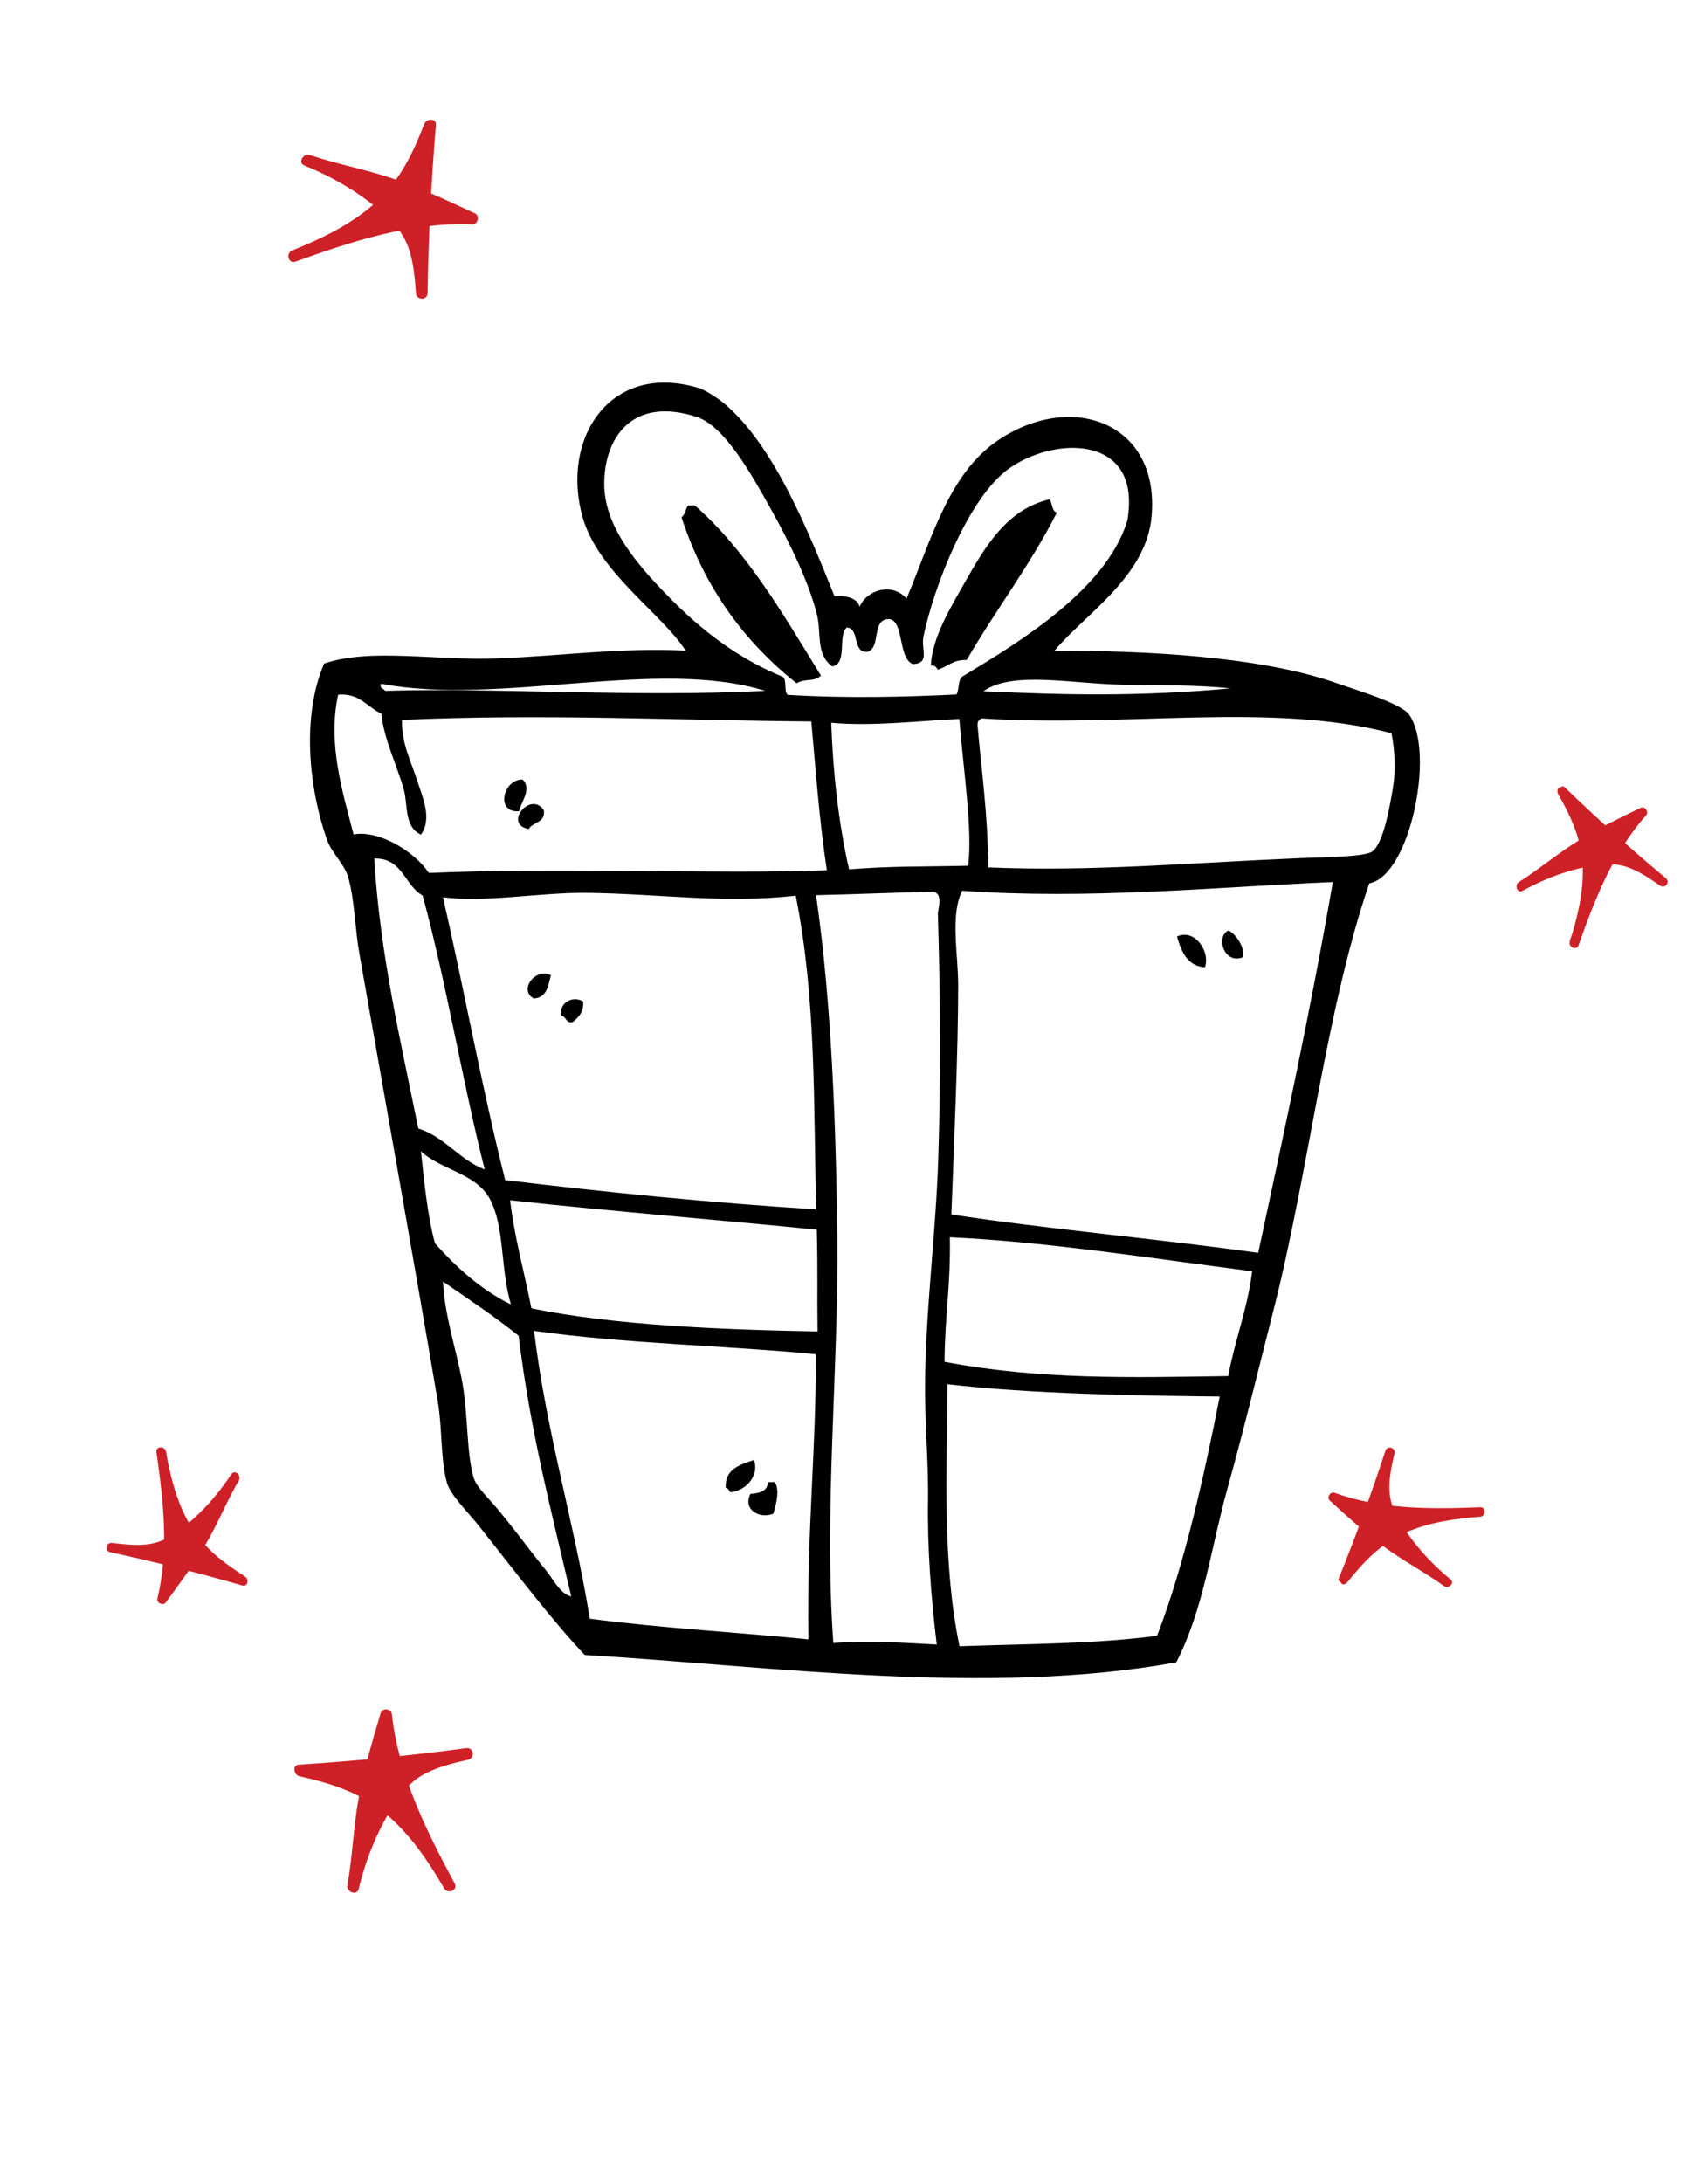 <?xml version="1.0" encoding="utf-8"?>
<!-- Generator: Adobe Illustrator 26.1.0, SVG Export Plug-In . SVG Version: 6.00 Build 0)  -->
<svg version="1.1" id="Layer_1" xmlns="http://www.w3.org/2000/svg" xmlns:xlink="http://www.w3.org/1999/xlink" x="0px" y="0px"
	 viewBox="0 0 90 115" style="enable-background:new 0 0 90 115;" xml:space="preserve">
<style type="text/css">
	.st0{fill-rule:evenodd;clip-rule:evenodd;}
	.st1{clip-path:url(#SVGID_00000036209353217209156850000002820218430482652061_);}
	.st2{clip-path:url(#SVGID_00000064355144911941932300000016268321006847551927_);fill:#CE2127;}
	.st3{fill:#CE2127;}
	.st4{fill:none;}
	.st5{clip-path:url(#SVGID_00000157299161913214913320000007970529951283569574_);}
	.st6{clip-path:url(#SVGID_00000100355028737446389300000013222761512257960888_);fill:#CE2127;}
</style>
<g>
	<path class="st0" d="M43.97,31.4c0.33-0.04,1.21,0.01,1.32,0.56c0.42-0.93,1.74-1.28,2.48-0.43c1.33-3.18,2.24-6.62,4.85-8.36
		c3.9-2.6,8.51-0.88,8.06,4.05c-0.29,3.17-3.53,5.14-5.12,7.06c4.75-0.02,10.85,0.29,14.86,1.7c1.01,0.36,3.42,1.06,3.84,1.67
		c1.37,1.98,0.04,8.48-2.11,8.88c-2.28,6.66-3.19,15.17-5.03,22.42c-0.82,3.21-1.59,6.4-2.45,9.48c-0.87,3.13-1.25,6.34-2.69,9.13
		c-9.93,1.8-21.33,0.2-31.17-0.39c-1.74-1.84-3.67-4.4-5.53-6.74c-0.64-0.81-1.54-1.67-1.73-2.33c-0.34-1.21-0.24-2.84-0.48-4.27
		c-1.32-7.76-2.75-15.76-4.13-23.58c-0.24-1.35-0.25-2.83-0.59-4.03c-0.2-0.72-0.87-1.27-1.12-1.99c-0.97-2.73-1.34-6.52-0.15-9.28
		c2.43-0.83,5.82-0.15,9.11-0.27c3.43-0.13,6.49-0.58,9.94-0.41c-1.25-1.94-4.59-4.13-5.42-6.99c-1.19-4.12,1.39-8.24,6.08-6.85
		c0.38,0.11,0.99,0.52,1.33,0.79C40.78,23.41,42.63,28.08,43.97,31.4 M43.05,32.38c-0.42-1.69-1.42-3.76-2.41-5.53
		c-1.08-1.94-2.47-4.41-3.93-4.89c-3.41-1.11-4.9,1.12-4.87,3.6c0.03,2.31,1.92,4.39,3.61,6.09c1.86,1.87,3.77,3.17,5.8,4
		c0.23,0.17,0.04,0.78,0.26,0.95c3.27,0.2,6.38,0.1,8.89-0.02c0.16-0.27,0.06-0.79,0.33-0.96c2.97-1.79,7.5-4.53,8.65-8.12
		c0.07-0.23,0.08-0.52,0.1-0.72c0.27-3.9-4.05-3.74-6.34-2.08c-2.14,1.55-3.95,6.25-4.48,8.83c-0.14,0.68,0.37,1.4-0.55,1.45
		c-0.87-0.31-0.4-2.67-1.49-2.34c-0.64,0.24-0.24,1.47-0.9,1.69c-0.84,0.08-0.39-1.22-1.1-1.28c-0.5,0.45,0.06,1.91-0.77,2.05
		C42.98,34.46,43.29,33.38,43.05,32.38z M20.3,36.39c5.9-0.18,13,0.35,20.02,0c-5.65-1.76-13.97,0.79-20.15-0.36
		c-0.04-0.01-0.08,0.01-0.12,0C20.02,36.27,20.22,36.27,20.3,36.39z M21.28,41.6c-0.36-1.3-1.06-2.66-1.18-4.01
		c-0.76-0.34-1.13-1.09-2.28-1c-0.58,2.6,0.26,5.2,0.81,7.36c1.33-0.24,3.19,0.88,3.97,2.03c7.1-0.3,15.07,0.08,20.97-0.14
		c-0.41-2.68-0.6-5.46-0.82-7.84c-6.97-0.05-14.08-0.42-21.57-0.08c-0.03,1.25,0.5,2.23,0.8,3.19c0.26,0.82,0.82,2,0.2,2.85
		C21.29,43.56,21.5,42.41,21.28,41.6z M59.27,36.07c-2.84-0.05-5.91-0.75-7.45,0.34c4.38,0.2,8.08,0.29,13.03-0.15
		C63.19,36.08,61.31,36.1,59.27,36.07z M44.74,45.79c2.38-0.18,3.69-0.13,6.27-0.19c0.26-1.79-0.27-5.23-0.46-7.73
		c-2.22,0.1-4.58,0.4-6.75,0.2C43.89,40.58,44.17,43.3,44.74,45.79z M51.74,37.84c-0.15,0.05-0.24,0.16-0.23,0.36
		c0.21,2.45,0.53,4.5,0.57,7.49c5.48,0.23,10.48-0.24,16.45-0.49c1.19-0.05,3.39-0.06,3.78-0.35c0.6-0.44,0.93-2.42,1.09-3.37
		c0.15-0.88,0.1-1.99-0.08-2.86C66.93,36.95,59.32,38.34,51.74,37.84z M22.04,59.44c1.42,0.45,2.14,1.64,3.5,2.16
		c-1.19-4.7-2.01-9.8-3.27-14.43c-0.96-0.53-1.05-1.99-2.55-1.95C20.02,50.26,21.1,54.77,22.04,59.44z M26.62,62.16
		c5.34,0.64,10.78,1.19,16.39,1.54c-0.15-5.38,0.02-11-1.08-16.52c-3.84,0.42-7.03-0.09-10.9-0.15c-2.57-0.04-5.41,0.53-7.69,0.23
		C24.47,52.18,25.4,57.33,26.62,62.16z M43,47.15c0.84,5.76,1.06,12.53,1.12,18.07c0.07,7.03-0.71,14.3-0.21,21.32
		c1.97-0.14,3.69-0.01,5.45,0.08c-0.3-2.48-0.5-5.06-0.46-7.61c0.02-1.62-0.1-3.18-0.14-4.76c-0.12-4.36,0.54-8.81,0.68-13.24
		c0.14-4.37,0.11-8.54-0.02-12.86c-0.01-0.26,0.32-1.1-0.27-1.18C47.54,47,45,47.11,43,47.15z M50.7,46.92
		c-0.64,1.29-0.21,3.28-0.21,5.01c0,3.46-0.22,8.32-0.36,12.04c5.06,0.77,10.78,1.27,16.17,2.02c1.4-6.55,2.74-12.66,3.93-19.53
		C63.8,46.74,57.37,47.39,50.7,46.92z M22.92,65.49c1.14,1.27,2.4,2.43,4,3.22c-0.57-1.99-0.32-4.08-1.11-5.56
		c-0.72-1.35-2.61-1.54-3.63-2.51C22.35,62.15,22.5,63.94,22.92,65.49z M28,68.91c4.33,0.9,10.09,1.13,15.08,1.22
		c-0.03-2.06,0.02-2.88-0.04-5.36c-4.58-0.46-10.93-0.98-16.16-1.55C27.11,65.2,27.6,66.87,28,68.91z M50.05,65.17
		c0.05,2.52-0.26,4.05-0.28,6.56c5.01,0.95,9.77,0.83,14.95,0.75c0.35-1.91,1.01-3.51,1.26-5.52C60.8,66.3,55.23,65.41,50.05,65.17z
		 M24.32,72.59c0.36,1.84,0.24,3.83,0.63,5.22c0.15,0.52,0.75,1.05,1.23,1.63c1.04,1.24,1.7,2.19,2.58,3.26
		c0.41,0.5,0.74,1.24,1.34,1.39c-1.04-4.46-2.18-8.8-2.77-13.73c-1.27-1.02-2.64-1.93-3.99-2.86
		C23.44,69.32,23.97,70.82,24.32,72.59z M31.08,85.26c3.68,0.49,8.09,0.74,11.52,1.09c-0.09-5.75,0.41-9.97,0.39-15.02
		c-4.75-0.46-10.04-0.55-14.85-1.23C28.8,75.51,30.23,80.07,31.08,85.26z M49.92,72.91c-0.01,4.45-0.29,9.35,0.64,13.8
		c3.74-0.13,7.2-0.12,10.41-0.55c1.46-3.78,2.51-8.58,3.3-12.6C59.92,73.51,54.42,73.43,49.92,72.91z"/>
</g>
<g>
	<path class="st0" d="M43.26,35.59c-0.42,0.36-0.76,0.11-1.29,0.4c-2.72-2.17-4.84-4.99-6.06-8.75c0.2-0.11,0.2-0.42,0.34-0.61
		c0.12,0,0.24-0.01,0.36-0.01C39.36,29.03,41.27,32.36,43.26,35.59"/>
	<path class="st0" d="M55.31,26.3c0.15,0.21,0.1,0.62,0.38,0.7c-1.4,2.76-3.22,5.12-4.75,7.76c-0.75,0-0.85,0.27-1.53,0.52
		c-0.06-0.14-0.16-0.24-0.36-0.23c0.07-1.46,1.01-3,1.77-4.34C51.85,28.91,53,26.83,55.31,26.3"/>
	<path class="st0" d="M27.35,42.73c-1.27,0.1-0.83-1.71,0.19-1.67C28.03,41.55,27.49,42.17,27.35,42.73"/>
	<path class="st0" d="M28.66,42.69c0.08,0.66-0.59,0.6-0.8,0.98C26.48,43.41,27.99,41.62,28.66,42.69"/>
	<path class="st0" d="M64.74,49.01c0.43,0.23,0.89,0.97,0.75,1.41C64.48,50.82,64.04,49.3,64.74,49.01"/>
	<path class="st0" d="M63.49,50.95c-0.93-0.07-1.23-0.81-1.47-1.62C62.93,48.89,63.79,50.1,63.49,50.95"/>
	<path class="st0" d="M29.03,51.37c-0.15,0.56-0.21,1.19-0.91,1.22C27.3,52.13,28.24,50.95,29.03,51.37"/>
	<path class="st0" d="M30.73,52.75c0.04,0.58-0.26,0.84-0.56,1.09c-0.37,0.07-0.32-0.31-0.6-0.34
		C29.45,52.82,30.16,52.42,30.73,52.75"/>
	<path class="st0" d="M39.73,76.9c0.29,0.8-0.39,1.62-1.25,1.7c-0.06-0.1-0.11-0.21-0.24-0.23C38.19,77.37,38.98,77.16,39.73,76.9"
		/>
	<path class="st0" d="M40.47,78.07c0.12,0,0.24-0.01,0.35-0.01c0.3,0.45,0.05,1.24-0.07,1.67c-0.68,0.29-1.63-0.18-1.21-1.04
		C40.03,78.65,40.44,78.55,40.47,78.07"/>
</g>
<g>
	<g>
		<defs>
			
				<rect id="SVGID_1_" x="79.49" y="41.23" transform="matrix(0.93 -0.368 0.368 0.93 -10.909 33.968)" width="8.3" height="8.73"/>
		</defs>
		<clipPath id="SVGID_00000074399524804602413660000011125763186048658094_">
			<use xlink:href="#SVGID_1_"  style="overflow:visible;"/>
		</clipPath>
		<g style="clip-path:url(#SVGID_00000074399524804602413660000011125763186048658094_);">
			<defs>
				
					<rect id="SVGID_00000096742719100602101600000013002541390749257395_" x="69.95" y="7.76" transform="matrix(0.93 -0.368 0.368 0.93 -3.764 34.628)" width="37.99" height="38.86"/>
			</defs>
			<clipPath id="SVGID_00000080917305959708931620000005499176539675604927_">
				<use xlink:href="#SVGID_00000096742719100602101600000013002541390749257395_"  style="overflow:visible;"/>
			</clipPath>
			<path style="clip-path:url(#SVGID_00000080917305959708931620000005499176539675604927_);fill:#CE2127;" d="M103.06,33.69
				c0.6,0.85,1.33,1.61,1.96,2.44c0.88,1.14,1.59,2.4,2.3,3.66c-2.05-1.62-4.6-2.44-7.12-3.16c0.96,0.24,1.94,0.44,2.94,0.48
				c0.99,0.04,2-0.08,2.93-0.44c0.75-0.29,1.43-0.74,2.1-1.18c-1.54,1.82-3.02,3.7-4.43,5.63c0.49-0.81,0.99-1.68,1.01-2.63
				c0.01-0.41-0.07-0.82-0.17-1.21c-0.32-1.28-0.85-2.52-1.57-3.63 M98.96,21.74c0.89-0.55,1.69-1.22,2.55-1.8
				c1.19-0.81,2.49-1.43,3.79-2.06c-1.75,1.94-2.72,4.44-3.59,6.91c0.3-0.95,0.56-1.91,0.66-2.9c0.1-0.99,0.05-2-0.26-2.95
				c-0.25-0.77-0.65-1.47-1.05-2.17c1.72,1.66,3.5,3.26,5.33,4.79c-0.78-0.54-1.61-1.1-2.56-1.18c-0.41-0.04-0.82,0.02-1.22,0.09
				c-1.3,0.24-2.56,0.69-3.72,1.33 M98.09,31.28c0.89-0.55,1.69-1.22,2.55-1.8c1.19-0.81,2.49-1.43,3.79-2.06
				c-1.75,1.94-2.72,4.44-3.59,6.91c0.3-0.95,0.56-1.91,0.66-2.9c0.1-0.99,0.05-2-0.26-2.95c-0.25-0.77-0.65-1.47-1.05-2.17
				c1.72,1.66,3.5,3.26,5.33,4.79c-0.78-0.54-1.61-1.1-2.56-1.18c-0.41-0.04-0.82,0.02-1.22,0.09c-1.3,0.24-2.56,0.69-3.72,1.33
				 M79.32,14.95c0.89-0.55,1.69-1.22,2.55-1.8c1.19-0.81,2.49-1.43,3.79-2.06c-1.75,1.94-2.72,4.44-3.59,6.91
				c0.3-0.95,0.56-1.91,0.66-2.9s0.05-2-0.26-2.95c-0.25-0.77-0.65-1.47-1.05-2.17c1.72,1.66,3.5,3.26,5.33,4.79
				c-0.78-0.54-1.61-1.1-2.56-1.18c-0.41-0.04-0.82,0.02-1.22,0.09c-1.3,0.24-2.56,0.69-3.72,1.33 M80.18,46.65
				c0.89-0.55,1.69-1.22,2.55-1.8c1.19-0.81,2.49-1.43,3.79-2.06c-1.75,1.94-2.72,4.44-3.59,6.91c0.3-0.95,0.56-1.91,0.66-2.9
				c0.1-0.99,0.05-2-0.26-2.95c-0.25-0.77-0.65-1.47-1.05-2.17c1.72,1.66,3.5,3.26,5.33,4.79c-0.78-0.54-1.61-1.1-2.56-1.18
				c-0.41-0.04-0.82,0.02-1.22,0.09c-1.3,0.24-2.56,0.69-3.72,1.33 M89.57,43.25c0.89-0.55,1.69-1.22,2.55-1.8
				c1.19-0.81,2.49-1.43,3.79-2.06c-1.75,1.94-2.72,4.44-3.59,6.91c0.3-0.95,0.56-1.91,0.66-2.9c0.1-0.99,0.05-2-0.26-2.95
				c-0.25-0.77-0.65-1.47-1.05-2.17c1.72,1.66,3.5,3.26,5.33,4.79c-0.78-0.54-1.61-1.1-2.56-1.18c-0.41-0.04-0.82,0.02-1.22,0.09
				c-1.3,0.24-2.56,0.69-3.72,1.33 M76.44,38.94c0.89-0.55,1.69-1.22,2.55-1.8c1.19-0.81,2.49-1.43,3.79-2.06
				c-1.75,1.94-2.72,4.44-3.59,6.91c0.3-0.95,0.56-1.91,0.66-2.9c0.1-0.99,0.05-2-0.26-2.95c-0.25-0.77-0.65-1.47-1.05-2.17
				c1.72,1.66,3.5,3.26,5.33,4.79c-0.78-0.54-1.61-1.1-2.56-1.18c-0.41-0.04-0.82,0.02-1.22,0.09c-1.3,0.24-2.56,0.69-3.72,1.33
				 M67.4,23.09c1.67-1.04,3.19-2.3,4.82-3.4c2.25-1.52,4.71-2.71,7.15-3.89c-3.3,3.67-5.13,8.39-6.78,13.04
				c0.57-1.79,1.05-3.61,1.24-5.48c0.19-1.87,0.09-3.78-0.48-5.57c-0.46-1.45-1.22-2.78-1.98-4.1c3.25,3.13,6.61,6.15,10.07,9.04
				c-1.48-1.02-3.04-2.07-4.82-2.23c-0.77-0.07-1.55,0.03-2.31,0.17c-2.45,0.45-4.83,1.3-7.01,2.52 M97.49,19.65
				c-1.17-1.58-2.57-2.98-3.8-4.52c-1.71-2.12-3.1-4.47-4.48-6.8c3.93,2.98,8.79,4.41,13.56,5.66c-1.83-0.42-3.69-0.74-5.56-0.78
				c-1.88-0.03-3.77,0.23-5.5,0.95c-1.4,0.58-2.66,1.45-3.91,2.31c2.84-3.5,5.55-7.11,8.13-10.8c-0.89,1.56-1.8,3.21-1.81,5
				c0,0.77,0.16,1.54,0.37,2.29c0.66,2.41,1.71,4.71,3.11,6.78 M87.21,38.38c-0.2-2.64-0.78-5.24-1.09-7.87
				c-0.42-3.63-0.32-7.3-0.22-10.96c2.34,6.21,6.84,11.34,11.37,16.18c-1.78-1.79-3.66-3.5-5.77-4.88
				c-2.11-1.39-4.46-2.45-6.95-2.88c-2.01-0.34-4.07-0.26-6.11-0.18c5.74-1.94,11.42-4.09,17.01-6.43
				c-2.13,1.13-4.34,2.35-5.64,4.38c-0.56,0.88-0.92,1.87-1.22,2.86c-0.98,3.21-1.43,6.59-1.33,9.94"/>
			<path style="clip-path:url(#SVGID_00000080917305959708931620000005499176539675604927_);fill:#CE2127;" d="M87.46,38.35
				c-0.25-3.12-0.98-6.18-1.23-9.31c-0.25-3.14-0.17-6.3-0.08-9.45c-0.16,0.02-0.32,0.04-0.48,0.05c1.84,4.86,4.98,9.07,8.39,12.94
				c0.98,1.12,1.99,2.21,3.01,3.3c0.12-0.12,0.23-0.23,0.35-0.35c-3.9-3.91-8.52-7.49-14.21-7.98c-1.6-0.14-3.2-0.07-4.8-0.01
				c0.04,0.16,0.08,0.32,0.12,0.48c5.74-1.95,11.41-4.09,17.01-6.43c-0.06-0.15-0.12-0.31-0.18-0.46c-2.24,1.19-4.61,2.49-5.93,4.76
				c-0.7,1.2-1.09,2.57-1.44,3.91c-0.35,1.35-0.61,2.72-0.78,4.11c-0.19,1.55-0.25,3.11-0.21,4.67c0.01,0.32,0.5,0.27,0.5-0.05
				c-0.07-2.65,0.19-5.31,0.8-7.89c0.3-1.28,0.65-2.59,1.2-3.79c0.55-1.19,1.37-2.17,2.38-2.98c1.12-0.9,2.39-1.59,3.66-2.27
				c0.28-0.15,0.12-0.59-0.18-0.46c-5.59,2.34-11.26,4.49-17.01,6.43c-0.28,0.09-0.15,0.49,0.12,0.48c2.77-0.11,5.54-0.16,8.21,0.72
				c2.53,0.83,4.82,2.25,6.88,3.91c1.25,1.01,2.42,2.12,3.56,3.26c0.2,0.2,0.55-0.14,0.35-0.35c-3.51-3.76-7.01-7.65-9.51-12.18
				c-0.7-1.27-1.32-2.59-1.83-3.95c-0.08-0.22-0.47-0.2-0.48,0.05c-0.09,3.14-0.18,6.29,0.07,9.43c0.24,3.18,0.99,6.29,1.24,9.46
				C86.99,38.72,87.48,38.67,87.46,38.35z"/>
			<path style="clip-path:url(#SVGID_00000080917305959708931620000005499176539675604927_);fill:#CE2127;" d="M80.33,46.85
				c1.01-0.64,1.93-1.42,2.94-2.06c1.07-0.68,2.21-1.23,3.34-1.77c-0.1-0.13-0.19-0.26-0.29-0.39c-1.76,1.99-2.75,4.49-3.62,6.96
				c0.15,0.07,0.31,0.13,0.46,0.2c0.43-1.35,0.76-2.74,0.72-4.17c-0.05-1.52-0.65-2.81-1.39-4.11c-0.12,0.12-0.23,0.23-0.35,0.35
				c1.72,1.66,3.5,3.25,5.33,4.79c0.1-0.13,0.21-0.26,0.31-0.39c-1.07-0.73-2.14-1.37-3.48-1.22c-1.48,0.17-2.95,0.71-4.25,1.42
				c-0.28,0.15-0.1,0.62,0.18,0.46c1.2-0.66,2.5-1.14,3.85-1.35c0.63-0.1,1.22-0.08,1.82,0.16c0.57,0.23,1.07,0.57,1.57,0.92
				c0.26,0.18,0.56-0.18,0.31-0.39c-1.83-1.53-3.61-3.13-5.33-4.79c-0.22-0.21-0.48,0.12-0.35,0.35c0.7,1.23,1.25,2.43,1.3,3.86
				c0.04,1.33-0.28,2.65-0.68,3.91c-0.1,0.3,0.35,0.5,0.46,0.2c0.86-2.44,1.82-4.89,3.56-6.85c0.16-0.18-0.07-0.49-0.29-0.39
				c-1.13,0.55-2.26,1.09-3.33,1.76c-1.06,0.66-2.01,1.47-3.07,2.14C79.76,46.62,80.06,47.02,80.33,46.85z"/>
		</g>
	</g>
</g>
<g>
	<path class="st3" d="M16.27,8.47c1.21,0.42,2.48,0.66,3.7,1.03c1.7,0.51,3.31,1.26,4.91,2.01c-3.21-0.15-6.36,0.88-9.39,1.97
		c1.14-0.45,2.26-0.96,3.29-1.64c1.03-0.68,1.95-1.52,2.62-2.55c0.54-0.83,0.91-1.77,1.27-2.7c-0.25,2.94-0.4,5.89-0.44,8.84
		c-0.09-1.17-0.2-2.39-0.85-3.37c-0.28-0.42-0.65-0.77-1.03-1.1c-1.24-1.06-2.65-1.91-4.16-2.51"/>
	<path class="st3" d="M16.2,8.77c1.39,0.47,2.85,0.74,4.25,1.2c1.47,0.49,2.88,1.15,4.29,1.81c0.05-0.19,0.1-0.38,0.15-0.58
		c-3.27-0.13-6.42,0.88-9.47,1.98c0.06,0.2,0.11,0.4,0.17,0.59c1.62-0.65,3.21-1.41,4.54-2.57c1.42-1.24,2.18-2.82,2.85-4.54
		c-0.2-0.02-0.4-0.04-0.61-0.07c-0.25,2.94-0.4,5.89-0.44,8.84c0.2,0,0.41-0.01,0.61-0.01c-0.13-1.59-0.35-3.12-1.54-4.28
		c-1.31-1.29-2.96-2.27-4.66-2.96c-0.36-0.15-0.67,0.39-0.3,0.54c1.56,0.63,3.03,1.5,4.28,2.63c0.58,0.52,1.03,1.11,1.26,1.87
		c0.22,0.72,0.28,1.47,0.34,2.22c0.03,0.39,0.61,0.39,0.61-0.01c0.05-2.95,0.19-5.9,0.44-8.84c0.03-0.38-0.49-0.36-0.61-0.07
		c-0.63,1.63-1.35,3.1-2.69,4.26c-1.25,1.08-2.75,1.8-4.27,2.41c-0.36,0.14-0.21,0.73,0.17,0.59c3-1.08,6.09-2.09,9.31-1.96
		c0.3,0.01,0.42-0.45,0.15-0.58c-1.4-0.65-2.8-1.31-4.26-1.81c-1.45-0.5-2.97-0.77-4.43-1.26C15.97,8.05,15.83,8.65,16.2,8.77z"/>
	
		<rect x="14.96" y="5.61" transform="matrix(0.489 -0.872 0.872 0.489 0.862 23.166)" class="st4" width="10.48" height="10.48"/>
</g>
<g>
	<path class="st3" d="M12.36,77.87c-0.53,0.9-0.92,1.87-1.42,2.79c-0.68,1.27-1.54,2.43-2.39,3.59c0.64-2.53,0.33-5.2-0.05-7.79
		c0.17,0.98,0.4,1.95,0.77,2.87c0.37,0.92,0.89,1.79,1.6,2.49c0.57,0.56,1.26,1,1.94,1.43c-2.3-0.66-4.61-1.25-6.95-1.75
		c0.94,0.11,1.94,0.22,2.81-0.15c0.38-0.16,0.72-0.4,1.04-0.65c1.04-0.82,1.94-1.8,2.67-2.91"/>
	<path class="st3" d="M12.13,77.76c-0.6,1.04-1.05,2.15-1.64,3.19c-0.63,1.1-1.38,2.11-2.13,3.13c0.14,0.07,0.29,0.14,0.43,0.21
		c0.63-2.58,0.34-5.25-0.04-7.85c-0.17,0.01-0.33,0.03-0.5,0.04c0.25,1.39,0.6,2.78,1.31,4.02c0.75,1.33,1.88,2.18,3.15,2.99
		c0.05-0.16,0.1-0.31,0.15-0.47c-2.3-0.66-4.62-1.25-6.95-1.75c-0.03,0.16-0.06,0.33-0.09,0.49c1.29,0.15,2.53,0.21,3.65-0.55
		c1.23-0.84,2.28-2,3.1-3.24c0.17-0.26-0.2-0.59-0.38-0.32c-0.75,1.14-1.68,2.17-2.78,2.99c-0.51,0.38-1.05,0.64-1.69,0.71
		c-0.61,0.06-1.21-0.01-1.82-0.08c-0.32-0.04-0.41,0.42-0.09,0.49c2.34,0.5,4.65,1.09,6.95,1.75c0.3,0.09,0.37-0.33,0.15-0.47
		c-1.19-0.76-2.24-1.56-2.95-2.81c-0.66-1.16-0.99-2.48-1.22-3.78c-0.06-0.31-0.54-0.28-0.5,0.04c0.37,2.56,0.67,5.18,0.05,7.72
		C8.25,84.43,8.6,84.6,8.74,84.4c0.74-1.01,1.49-2.02,2.13-3.11c0.63-1.08,1.09-2.24,1.72-3.32C12.74,77.7,12.29,77.48,12.13,77.76z
		"/>
</g>
<g>
	<path class="st3" d="M18.6,99.31c0.23-1.26,0.29-2.55,0.47-3.82c0.25-1.75,0.76-3.46,1.26-5.15c0.32,3.2,1.8,6.16,3.33,9
		c-0.61-1.06-1.29-2.1-2.11-3.01c-0.82-0.91-1.79-1.71-2.91-2.22c-0.9-0.41-1.88-0.64-2.85-0.85c2.95-0.19,5.88-0.48,8.81-0.87
		c-1.14,0.26-2.34,0.55-3.2,1.34c-0.37,0.34-0.67,0.76-0.93,1.18c-0.86,1.38-1.5,2.9-1.87,4.48"/>
	<path class="st3" d="M18.91,99.34c0.26-1.45,0.31-2.93,0.56-4.38c0.27-1.53,0.71-3.02,1.16-4.51c-0.2-0.02-0.4-0.04-0.59-0.06
		c0.35,3.25,1.82,6.22,3.36,9.07c0.19-0.08,0.37-0.17,0.56-0.25c-0.88-1.51-1.87-2.97-3.21-4.11c-1.43-1.22-3.11-1.74-4.91-2.15
		c0.01,0.2,0.02,0.41,0.02,0.61c2.95-0.19,5.88-0.48,8.81-0.87c-0.03-0.2-0.07-0.4-0.1-0.61c-1.56,0.36-3.03,0.81-4.01,2.16
		c-1.08,1.49-1.81,3.27-2.24,5.04c-0.09,0.38,0.48,0.6,0.58,0.22c0.39-1.63,1.04-3.21,1.97-4.62c0.43-0.65,0.94-1.18,1.66-1.52
		c0.68-0.33,1.41-0.5,2.14-0.67c0.38-0.09,0.29-0.66-0.1-0.61c-2.92,0.39-5.86,0.68-8.81,0.87c-0.38,0.02-0.28,0.54,0.02,0.61
		c1.7,0.38,3.26,0.88,4.61,2.03c1.25,1.07,2.19,2.46,3.01,3.87c0.2,0.34,0.75,0.1,0.56-0.25c-1.51-2.81-2.96-5.72-3.31-8.92
		c-0.03-0.3-0.51-0.35-0.59-0.06c-0.44,1.48-0.88,2.96-1.16,4.48c-0.28,1.51-0.32,3.05-0.59,4.56
		C18.22,99.66,18.84,99.72,18.91,99.34z"/>
	
		<rect x="15.13" y="89.84" transform="matrix(0.355 -0.935 0.935 0.355 -75.751 80.408)" class="st4" width="10.48" height="10.48"/>
</g>
<g>
	<g>
		<defs>
			
				<rect id="SVGID_00000142148307586495281800000001372755357001028521_" x="69.58" y="76.35" transform="matrix(0.727 -0.687 0.687 0.727 -35.089 72.796)" width="8.73" height="8.3"/>
		</defs>
		<clipPath id="SVGID_00000139271323961187651110000017012451352494184347_">
			<use xlink:href="#SVGID_00000142148307586495281800000001372755357001028521_"  style="overflow:visible;"/>
		</clipPath>
		<g style="clip-path:url(#SVGID_00000139271323961187651110000017012451352494184347_);">
			<defs>
				
					<rect id="SVGID_00000008869056422283805020000014557268649510280875_" x="35.45" y="63.41" transform="matrix(0.727 -0.687 0.687 0.727 -41.608 60.222)" width="38.86" height="37.99"/>
			</defs>
			<clipPath id="SVGID_00000088094411047822291240000013639079755542023603_">
				<use xlink:href="#SVGID_00000008869056422283805020000014557268649510280875_"  style="overflow:visible;"/>
			</clipPath>
			<path style="clip-path:url(#SVGID_00000088094411047822291240000013639079755542023603_);fill:#CE2127;" d="M55.68,66.89
				c0.57-0.88,1-1.83,1.53-2.73c0.73-1.24,1.64-2.37,2.54-3.49c-0.75,2.51-0.55,5.18-0.29,7.78c-0.13-0.98-0.32-1.97-0.65-2.9
				c-0.33-0.94-0.82-1.83-1.49-2.55c-0.55-0.59-1.22-1.05-1.88-1.51c2.27,0.76,4.56,1.43,6.87,2.03c-0.94-0.15-1.92-0.3-2.82,0.03
				c-0.38,0.14-0.73,0.37-1.07,0.61c-1.07,0.77-2.02,1.72-2.79,2.8 M46.11,75.13c-0.84-0.62-1.76-1.11-2.62-1.7
				c-1.19-0.81-2.26-1.78-3.32-2.75c2.45,0.9,5.14,0.87,7.75,0.77c-0.99,0.07-1.98,0.19-2.94,0.47c-0.96,0.27-1.88,0.7-2.64,1.33
				c-0.62,0.51-1.13,1.15-1.63,1.78c0.9-2.21,1.72-4.46,2.46-6.73c-0.21,0.93-0.42,1.9-0.15,2.81c0.12,0.39,0.32,0.75,0.54,1.1
				c0.7,1.12,1.59,2.12,2.62,2.95 M55.29,72.39c-0.84-0.62-1.76-1.11-2.62-1.7c-1.19-0.81-2.26-1.78-3.32-2.75
				c2.45,0.9,5.14,0.87,7.75,0.77c-0.99,0.07-1.98,0.19-2.94,0.47c-0.96,0.27-1.88,0.7-2.64,1.33c-0.62,0.51-1.13,1.15-1.63,1.78
				c0.9-2.21,1.72-4.46,2.46-6.73c-0.21,0.93-0.42,1.9-0.15,2.81c0.12,0.39,0.32,0.75,0.54,1.1c0.7,1.12,1.59,2.12,2.62,2.95
				 M47.09,95.89c-0.84-0.62-1.76-1.11-2.62-1.7c-1.19-0.81-2.26-1.78-3.32-2.75c2.45,0.9,5.14,0.87,7.75,0.77
				c-0.99,0.07-1.98,0.19-2.94,0.47c-0.96,0.27-1.88,0.7-2.64,1.33c-0.62,0.51-1.13,1.15-1.63,1.78c0.9-2.21,1.72-4.46,2.46-6.73
				c-0.21,0.93-0.42,1.9-0.15,2.81c0.12,0.39,0.32,0.75,0.54,1.1c0.7,1.12,1.59,2.12,2.62,2.95 M76.21,83.31
				c-0.84-0.62-1.76-1.11-2.62-1.7c-1.19-0.81-2.26-1.78-3.32-2.75c2.45,0.9,5.14,0.87,7.75,0.77c-0.99,0.07-1.98,0.19-2.94,0.47
				c-0.96,0.27-1.88,0.7-2.64,1.33c-0.62,0.51-1.13,1.15-1.63,1.78c0.9-2.21,1.72-4.46,2.46-6.73c-0.21,0.93-0.42,1.9-0.15,2.81
				c0.12,0.39,0.32,0.75,0.54,1.1c0.7,1.12,1.59,2.12,2.62,2.95 M69.56,75.86c-0.84-0.62-1.76-1.11-2.62-1.7
				c-1.19-0.81-2.26-1.78-3.32-2.75c2.45,0.9,5.14,0.87,7.75,0.77c-0.99,0.07-1.98,0.19-2.94,0.47c-0.96,0.27-1.88,0.7-2.64,1.33
				c-0.62,0.51-1.13,1.15-1.63,1.78c0.9-2.21,1.72-4.46,2.46-6.73c-0.21,0.93-0.42,1.9-0.15,2.81c0.12,0.39,0.32,0.75,0.54,1.1
				c0.7,1.12,1.59,2.12,2.62,2.95 M70.44,89.65c-0.84-0.62-1.76-1.11-2.62-1.7c-1.19-0.81-2.26-1.78-3.32-2.75
				c2.45,0.9,5.14,0.87,7.75,0.77c-0.99,0.07-1.98,0.19-2.94,0.47c-0.96,0.27-1.88,0.7-2.64,1.33c-0.62,0.51-1.13,1.15-1.63,1.78
				c0.9-2.21,1.72-4.46,2.46-6.73c-0.21,0.93-0.42,1.9-0.15,2.81c0.12,0.39,0.32,0.75,0.54,1.1c0.7,1.12,1.59,2.12,2.62,2.95
				 M59.08,103.93c-1.58-1.17-3.32-2.1-4.95-3.21c-2.25-1.53-4.26-3.36-6.27-5.2c4.63,1.7,9.7,1.65,14.62,1.45
				c-1.87,0.13-3.75,0.37-5.55,0.88c-1.8,0.52-3.55,1.32-4.99,2.52c-1.17,0.97-2.13,2.17-3.07,3.36c1.7-4.18,3.25-8.42,4.65-12.71
				c-0.4,1.75-0.79,3.59-0.28,5.31c0.22,0.74,0.6,1.42,1.01,2.08c1.33,2.11,3,4.01,4.94,5.58 M44.7,77.27
				c-1.03,1.68-1.82,3.49-2.78,5.21c-1.33,2.37-3,4.54-4.65,6.69c1.31-4.76,0.83-9.8,0.22-14.7c0.29,1.85,0.68,3.7,1.34,5.45
				c0.66,1.75,1.61,3.42,2.93,4.76c1.06,1.08,2.34,1.93,3.6,2.77c-4.31-1.33-8.66-2.51-13.05-3.54c1.78,0.24,3.64,0.48,5.31-0.18
				c0.72-0.28,1.37-0.72,1.99-1.19c1.99-1.5,3.74-3.34,5.15-5.4 M65.91,79.86c-2.38,1.17-4.57,2.67-6.9,3.93
				c-3.22,1.74-6.66,3.01-10.09,4.27c4.9-4.48,7.99-10.56,10.8-16.57c-1,2.32-1.88,4.7-2.39,7.17c-0.5,2.47-0.62,5.05-0.09,7.52
				c0.43,2,1.27,3.88,2.1,5.74c-3.94-4.61-8.04-9.08-12.29-13.4c1.84,1.55,3.8,3.16,6.17,3.61c1.02,0.19,2.07,0.16,3.11,0.07
				c3.35-0.28,6.65-1.11,9.73-2.45"/>
			<path style="clip-path:url(#SVGID_00000088094411047822291240000013639079755542023603_);fill:#CE2127;" d="M65.8,79.64
				c-2.81,1.39-5.38,3.2-8.19,4.6c-2.83,1.4-5.79,2.5-8.75,3.59c0.08,0.14,0.15,0.28,0.23,0.42c3.83-3.52,6.57-8,8.9-12.6
				c0.67-1.33,1.31-2.67,1.95-4.02c-0.15-0.07-0.3-0.13-0.45-0.2c-2.18,5.07-3.8,10.69-2.13,16.15c0.47,1.53,1.12,3,1.77,4.46
				c0.13-0.1,0.27-0.19,0.4-0.29c-3.94-4.61-8.04-9.08-12.29-13.4c-0.12,0.11-0.24,0.23-0.36,0.34c1.94,1.63,4.02,3.35,6.62,3.74
				c1.38,0.2,2.79,0.06,4.16-0.11c1.38-0.17,2.76-0.44,4.11-0.8c1.51-0.4,2.98-0.92,4.41-1.54c0.3-0.13,0.06-0.57-0.23-0.44
				c-2.44,1.05-5,1.79-7.62,2.19c-1.3,0.2-2.65,0.36-3.97,0.29c-1.3-0.07-2.52-0.47-3.65-1.11c-1.25-0.71-2.36-1.63-3.46-2.56
				c-0.24-0.2-0.59,0.11-0.36,0.34c4.25,4.32,8.35,8.79,12.29,13.4c0.19,0.22,0.51-0.04,0.4-0.29c-1.13-2.53-2.2-5.09-2.38-7.89
				c-0.17-2.66,0.3-5.31,1.08-7.84c0.48-1.54,1.07-3.04,1.7-4.52c0.11-0.26-0.33-0.46-0.45-0.2c-2.19,4.66-4.5,9.35-7.78,13.35
				c-0.92,1.12-1.91,2.18-2.98,3.17c-0.17,0.16-0.01,0.51,0.23,0.42c2.95-1.09,5.91-2.17,8.73-3.56c2.86-1.41,5.47-3.25,8.32-4.66
				C66.32,79.94,66.08,79.5,65.8,79.64z"/>
			<path style="clip-path:url(#SVGID_00000088094411047822291240000013639079755542023603_);fill:#CE2127;" d="M76.33,83.1
				c-0.97-0.7-2.03-1.26-3-1.96c-1.02-0.74-1.96-1.59-2.89-2.44c-0.08,0.14-0.17,0.27-0.25,0.41c2.5,0.9,5.19,0.88,7.81,0.78
				c0-0.17,0.01-0.33,0.01-0.5c-1.41,0.11-2.83,0.31-4.14,0.88c-1.4,0.61-2.36,1.65-3.3,2.82c0.15,0.07,0.3,0.13,0.45,0.2
				c0.9-2.22,1.72-4.46,2.46-6.73c-0.16-0.05-0.32-0.09-0.48-0.14c-0.29,1.26-0.48,2.5,0.17,3.69c0.71,1.31,1.75,2.48,2.9,3.42
				c0.24,0.2,0.61-0.14,0.36-0.34c-1.06-0.87-1.98-1.9-2.69-3.08c-0.33-0.55-0.53-1.11-0.53-1.75c0-0.61,0.13-1.21,0.27-1.8
				c0.07-0.31-0.38-0.45-0.48-0.14c-0.74,2.27-1.57,4.52-2.46,6.73c-0.12,0.29,0.29,0.4,0.45,0.2c0.88-1.1,1.79-2.07,3.11-2.64
				c1.22-0.53,2.57-0.72,3.89-0.82c0.32-0.02,0.34-0.51,0.01-0.5c-2.58,0.1-5.22,0.13-7.68-0.76c-0.23-0.08-0.43,0.25-0.25,0.41
				c0.93,0.85,1.86,1.69,2.87,2.44c1.01,0.74,2.12,1.32,3.13,2.05C76.34,83.72,76.59,83.29,76.33,83.1z"/>
		</g>
	</g>
</g>
</svg>
